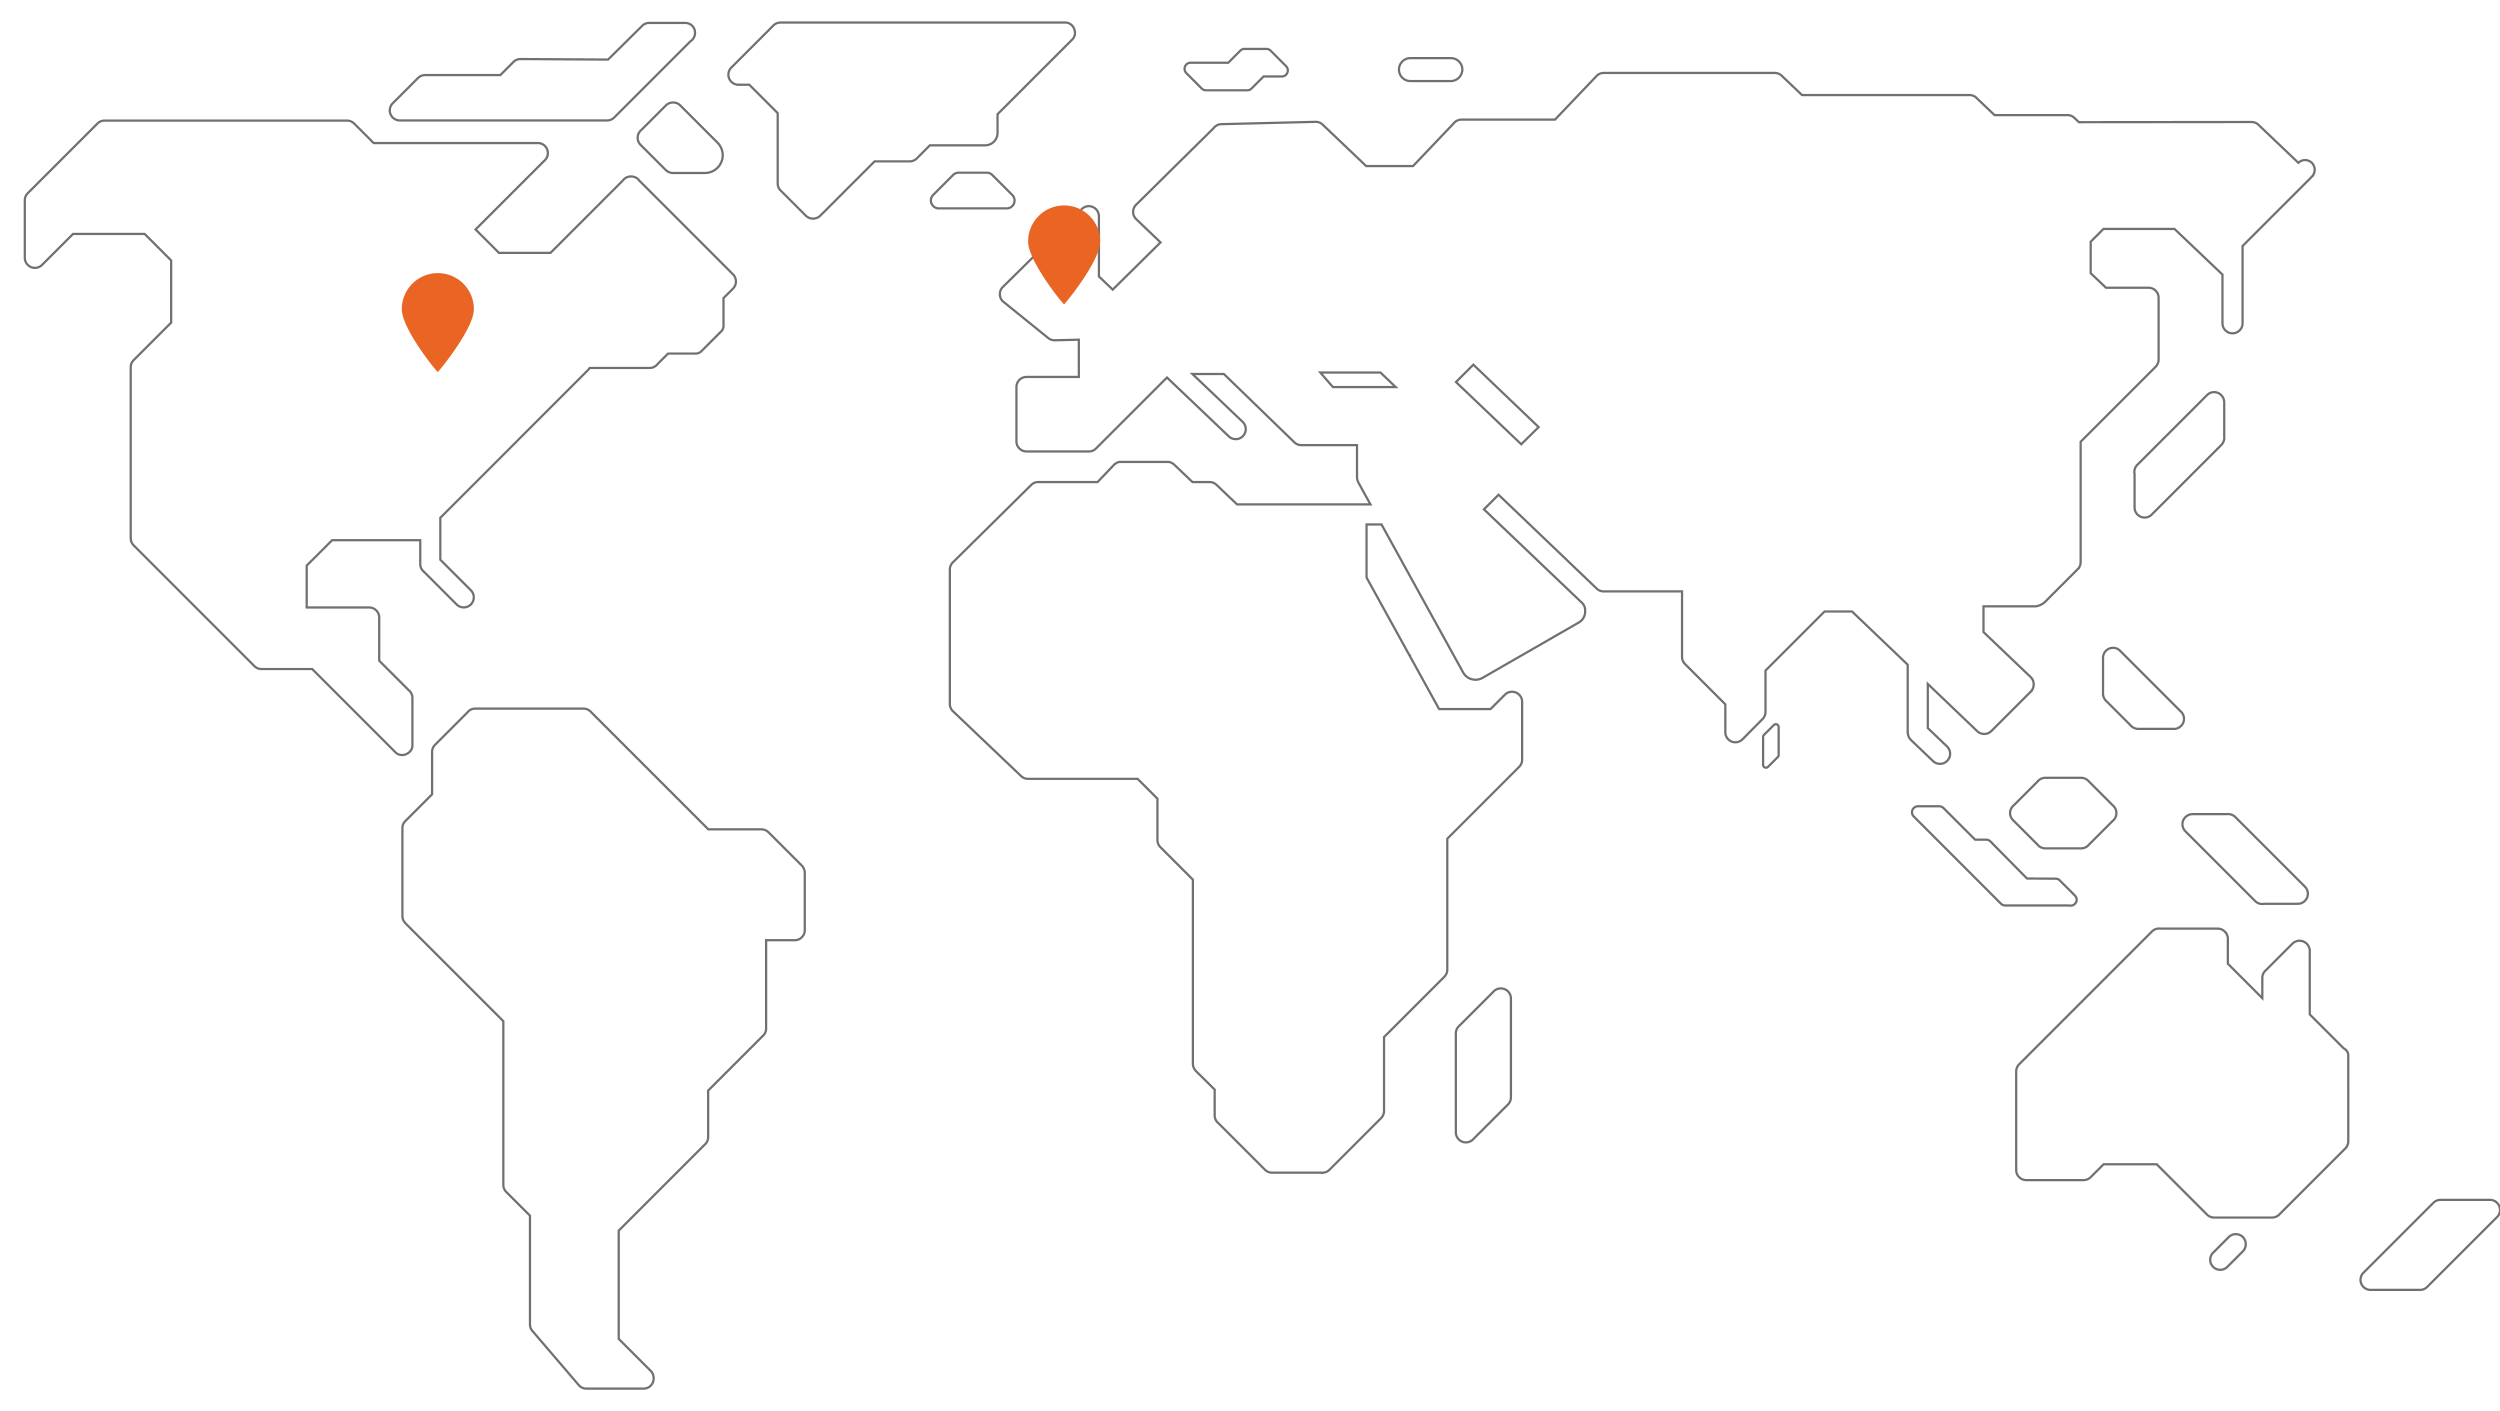 <svg xmlns="http://www.w3.org/2000/svg" xmlns:xlink="http://www.w3.org/1999/xlink" width="1109.697" height="626.377" viewBox="0 0 1109.697 626.377">
  <defs>
    <clipPath id="clip-path">
      <rect id="Rectangle_253" data-name="Rectangle 253" width="1109.697" height="626.377" transform="translate(-11 -10)" fill="none"/>
    </clipPath>
  </defs>
  <g id="Group_392" data-name="Group 392" transform="translate(-405.151 -1499.812)">
    <g id="Group_324" data-name="Group 324" transform="translate(416.151 1509.812)" clip-path="url(#clip-path)">
      <path id="Path_293" data-name="Path 293" d="M2242.259,1023.9v-14.444a3.435,3.435,0,0,0-1.454-2.832,6.36,6.36,0,0,0-.551-.338L2225.168,991.2V963.118a4.555,4.555,0,0,0-4.375-4.605c-.025,0-.049,0-.074,0a4.443,4.443,0,0,0-3.244,1.3l-7.023,7.023-.034.037-4.713,4.713a4.489,4.489,0,0,0-1.593,3.41v9.011l-15.3-15.3V957.743c0-.035,0-.068,0-.1s0-.085,0-.129a4.338,4.338,0,0,0-1.238-2.941c-.031-.034-.064-.066-.1-.1s-.065-.065-.1-.1a4.337,4.337,0,0,0-2.942-1.238c-.044,0-.085,0-.128,0s-.068-.005-.1-.005h-25.249c-.033,0-.065,0-.1.005a4.719,4.719,0,0,0-.579-.038,4.456,4.456,0,0,0-3.152,1.306l-19.733,19.733-.007.008-39.221,39.221a4.443,4.443,0,0,0-1.3,3.163v43.775a4.476,4.476,0,0,0,4.458,4.458h25.449a4.456,4.456,0,0,0,3.152-1.306l5.718-5.718h23.6l22.343,22.343a4.441,4.441,0,0,0,3.263,1.3c.036,0,.07.006.105.006h25.4l.034,0a4.444,4.444,0,0,0,3.19-1.3l29.384-29.383a4.458,4.458,0,0,0,1.242-2.434,1.509,1.509,0,0,0,.063-.412v-23.738q0-.111,0-.223" transform="translate(-1210.916 -550.936)" fill="none" stroke="#707070" stroke-width="1"/>
      <path id="Path_294" data-name="Path 294" d="M574.392,791.27l-14.664-14.664a4.458,4.458,0,0,0-3.152-1.306l-.079,0-.062,0H533.016l-52.3-52.3a4.442,4.442,0,0,0-3.236-1.3c-.027,0-.054,0-.081,0H429.577l-.04,0c-.129,0-.258.007-.387.02-.061.006-.12.016-.179.024s-.116.016-.174.027a4.449,4.449,0,0,0-2.722,1.633L411.7,737.778a4.444,4.444,0,0,0-1.3,3.218c0,.015,0,.03,0,.045v18.7l-11.876,11.876a4.444,4.444,0,0,0-1.3,3.222c0,.017,0,.034,0,.052v20.886h0v18a4.454,4.454,0,0,0,1.208,3.045,5.662,5.662,0,0,0,.387.433l43.2,43.2V933.11a4.441,4.441,0,0,0,1.422,3.258l10.406,10.406V995c0,.009,0,.017,0,.026s0,.024,0,.036a4.458,4.458,0,0,0,1.306,3.152l20.345,23.776,0,0a4.445,4.445,0,0,0,3.384,1.56h25.4a4.458,4.458,0,0,0,4.458-4.542c0-.022,0-.042,0-.063a4.444,4.444,0,0,0-1.3-3.263l-14.2-14.2V953.429l37.9-37.9c.04-.04.074-.083.112-.124a4.446,4.446,0,0,0,1.687-3.488V891.243l24-24a4.446,4.446,0,0,0,1.728-3.519V824.51h12.7l.042,0,.042,0c.06,0,.117-.009.176-.013.083,0,.167-.008.249-.018.044-.005.088-.014.132-.02a4.455,4.455,0,0,0,3.817-4.49c0-.007,0-.013,0-.02s0-.03,0-.044V794.655a4.434,4.434,0,0,0-.249-1.459,4.686,4.686,0,0,0-1.161-1.926" transform="translate(-229.603 -417.172)" fill="none" stroke="#707070" stroke-width="1"/>
      <path id="Path_295" data-name="Path 295" d="M164.689,383.687c2.751,2.585,7.638.214,7.375-3.514V359.436a4.5,4.5,0,0,0-1.725-3.521L157.322,342.9V323.734c0-.014,0-.027,0-.041s0-.028,0-.042c0-.06-.009-.118-.012-.177-.005-.083-.008-.166-.018-.248-.005-.044-.014-.087-.02-.131a4.455,4.455,0,0,0-4.49-3.817h-.02l-.045,0H125.133V300.7L136.44,289.4h39.1v10.565a4.448,4.448,0,0,0,1.673,3.48l14.364,14.364a4.458,4.458,0,1,0,6.3-6.3l-13.426-13.426V279.427c.1-.08.189-.162.279-.252l33.921-33.921c.051-.051.095-.105.142-.157l31.3-31.3a4.452,4.452,0,0,0,.652-.836h26.609A4.447,4.447,0,0,0,280.9,211.2l4.637-4.637h12.048a3.5,3.5,0,0,0,2.475-.8c.024-.019.045-.041.068-.061.058-.051.117-.1.173-.156l.011-.011h0l8.586-8.586a3.521,3.521,0,0,0,.861-1.08c.013-.024.023-.049.035-.074.032-.065.063-.129.091-.2a3.525,3.525,0,0,0,.265-1.713V182.164c.008-.074.009-.148.013-.222l4.209-4.21a4.519,4.519,0,0,0-.019-6.341l-8.216-8.216,0,0-33.346-33.346a4.473,4.473,0,0,0-.555-.652A4.309,4.309,0,0,0,269.724,128a4.448,4.448,0,0,0-3.874,1.311,4.3,4.3,0,0,0-.331.391l-32.165,32.164H210.467l-10.379-10.379,30.434-30.434a4.445,4.445,0,0,0,1.635-3.1c0-.024,0-.049,0-.073.006-.1.015-.193.015-.292,0-.012,0-.023,0-.035a4.444,4.444,0,0,0-1.364-3.213,4.341,4.341,0,0,0-2.99-1.205c-.035,0-.068-.005-.1-.005H154.862l-8.674-8.674a4.444,4.444,0,0,0-3.176-1.3H35.436l-.053,0a4.443,4.443,0,0,0-3.128,1.3L1.308,135.4a4.442,4.442,0,0,0-1.3,3.236c0,.027,0,.052,0,.078v25.4a4.489,4.489,0,0,0,7.61,3.152l13.8-13.8H53.2l11.777,11.777v27.584L48.326,209.484a4.443,4.443,0,0,0-1.3,3.182c0,.009,0,.019,0,.028V288.5c0,.006,0,.012,0,.018a4.444,4.444,0,0,0,1.3,3.172L101.932,345.3a4.442,4.442,0,0,0,3.233,1.3c.026,0,.051,0,.077,0h22.34l36.87,36.87c.076.074.156.144.236.214" transform="translate(0 -59.627)" fill="none" stroke="#707070" stroke-width="1"/>
      <path id="Path_296" data-name="Path 296" d="M1577.76,93a4.308,4.308,0,0,0-6.064-.1L1553.978,76.03a4.444,4.444,0,0,0-3.092-1.227h0l-76.592.073-2-1.906a4.44,4.44,0,0,0-3.137-1.225l-.049,0h-32.256l-7.8-7.424a4.442,4.442,0,0,0-2.937-1.473c-.048,0-.095,0-.143-.007-.081,0-.161-.012-.243-.012h-74.357l-9.021-8.59a4.442,4.442,0,0,0-3.106-1.227H1263.4a4.44,4.44,0,0,0-3.231,1.382l-18.424,19.346h-41.508a4.448,4.448,0,0,0-3.493,1.693l-18.026,18.928h-20.779L1138.6,75.949a4.44,4.44,0,0,0-3.091-1.228h-.005l-41.854,1.033a4.444,4.444,0,0,0-3.448,1.78l-34.416,34a4.443,4.443,0,0,0-1.305,3.171c0,.136.007.273.019.408h0a4.436,4.436,0,0,0,1.363,2.822l10.784,10.309c-.038.035-.078.067-.114.1L1045.43,149.2l-6.131-5.836V116.74a4.544,4.544,0,0,0-4.394-4.588,4.439,4.439,0,0,0-3.118,1.216L996.681,148a4.485,4.485,0,0,0-.056,6.382l20.054,16.21,0,0a4.431,4.431,0,0,0,3.027,1.094l10.672-.262v16.54h-23.088c-.02,0-.039,0-.059,0l-.089,0a4.455,4.455,0,0,0-4.407,3.819c-.007.045-.015.089-.02.134-.01.083-.013.167-.018.251,0,.057-.011.114-.012.171,0,.014,0,.028,0,.042s0,.028,0,.042v24.149a4.492,4.492,0,0,0,4.458,4.458h27.608l.04,0a4.441,4.441,0,0,0,3.194-1.3l31.518-31.518,27.242,25.935a4.458,4.458,0,1,0,6.3-6.3L1080.8,186.655h13.969L1126,216.928a4.429,4.429,0,0,0,1.795,1.091,4.5,4.5,0,0,0,1.366.215h24.7V232.4a4.444,4.444,0,0,0,.228,1.4,6,6,0,0,0,.52,1.284l5.207,9.442H1100.6l-9.122-8.683a4.442,4.442,0,0,0-3.212-1.225l-.055,0h-7.378l-8.1-7.713a4.447,4.447,0,0,0-1.131-.781,3.189,3.189,0,0,0-1.6-.447h-21.268a3.046,3.046,0,0,0-1.633.491,4.429,4.429,0,0,0-1.2.892l-7.2,7.558h-26.3c-.029,0-.057,0-.086,0a4.3,4.3,0,0,0-3.025,1.239L974.435,270.29a4.443,4.443,0,0,0-1.306,3.151v59.647c0,.006,0,.011,0,.017a4.436,4.436,0,0,0,1.382,3.23l30.164,28.716a4.441,4.441,0,0,0,3.188,1.3l.034,0h48.562l8.812,8.812v18.257c0,.014,0,.027,0,.041a4.441,4.441,0,0,0,1.3,3.2l14.431,14.431v81.614a4.861,4.861,0,0,0,1.534,3.531l8.14,8.045v11.46a4.447,4.447,0,0,0,1.668,3.475L1113,539.868a4.45,4.45,0,0,0,2.724,1.276l.108.009c.1.007.2.015.3.015.03,0,.059,0,.09,0h22.283c.051,0,.1-.006.15-.008.092,0,.183-.005.275-.014.124-.012.245-.031.365-.053l.053-.008a4.442,4.442,0,0,0,2.465-1.393l22.739-22.739a4.562,4.562,0,0,0,1.306-3.169V480.962l26.771-26.772a4.443,4.443,0,0,0,1.3-3.177c0-.008,0-.016,0-.024V392.932l31.921-31.921a4.445,4.445,0,0,0,1.293-3.422c0-.084.012-.168.012-.254V332.115a4.489,4.489,0,0,0-7.61-3.152l-6.428,6.428H1190.3l-12.914-23.414v-.305h-.168l-19.127-34.68V253.441h6.643l36.3,65.821a6.292,6.292,0,0,0,8.389,2.359l42.919-24.682a5.558,5.558,0,0,0,2.777-5.131,4.5,4.5,0,0,0-1.3-3.487L1210.2,246.733l6.483-6.484,43.5,41.591a4.466,4.466,0,0,0,3.2,1.318h34.754v29.016c0,.008,0,.016,0,.024a4.442,4.442,0,0,0,1.3,3.177l17.909,17.909V345.67a4.458,4.458,0,0,0,7.61,3.152l8.774-8.875q.161-.148.307-.311l.06-.061v-.006a4.436,4.436,0,0,0,1.08-2.9V318.277c.03-.028.061-.053.09-.082l26.119-26.119h12.211l11.027,10.542.006.006,13.672,13.071v29.861a4.531,4.531,0,0,0,.025.468,5.131,5.131,0,0,0,1.561,3.221l9.685,9.259a4.5,4.5,0,0,0,6.347-6.372l-8.7-8.3V324.22l21.854,20.892a4.515,4.515,0,0,0,6.363.014l17.437-17.437a4.361,4.361,0,0,0,1.008-1.576,4.517,4.517,0,0,0-.97-4.915l-20.971-20V289.787h23.2a7.893,7.893,0,0,0,3.976-1.842l14.656-14.656a4.394,4.394,0,0,0,1.287-3.108c0-.032,0-.062,0-.093s0-.046,0-.07V216.733l33.319-33.319a4.574,4.574,0,0,0,1.29-3.293v-27.3a4.467,4.467,0,0,0-4.459-4.458h-18.908l-6.784-6.458V127.947l5.686-5.685h31.516l21.3,20.277v21.6a4.458,4.458,0,0,0,8.917,0v-23.51h0v-10.8l30.688-30.688A4.387,4.387,0,0,0,1577.76,93m-434.591,99.463-5.6-6.456h26.7l6.781,6.456Zm83.593,25.385-28.972-27.623,7.713-7.713,28.981,27.707Z" transform="translate(-562.51 -30.642)" fill="none" stroke="#707070" stroke-width="1"/>
      <path id="Path_297" data-name="Path 297" d="M1450.2,47.641h17.971a5.207,5.207,0,0,0,5.264-5,5.1,5.1,0,0,0-5.1-5.191H1450.2a5.1,5.1,0,0,0,0,10.192" transform="translate(-835.331 -21.649)" fill="none" stroke="#707070" stroke-width="1"/>
      <path id="Path_298" data-name="Path 298" d="M384,39.886a4.455,4.455,0,0,0,1.257,2.525,4.5,4.5,0,0,0,3.152,1.306H480.4a4.442,4.442,0,0,0,3.166-1.305l33.8-33.8a4.417,4.417,0,0,0,2.089-3.642c0-.053,0-.1-.005-.156A4.3,4.3,0,0,0,515.076.434c-.027,0-.052,0-.079,0H499.128c-.028,0-.056,0-.084,0a4.294,4.294,0,0,0-3.009,1.239l-15.2,15.02-38.8-.236h-.062c-.076,0-.151.008-.226.011-.056,0-.111,0-.167.008a4.442,4.442,0,0,0-2.949,1.495l-5.607,5.607H399.69a4.444,4.444,0,0,0-3.213,1.3L385.256,36.107A4.461,4.461,0,0,0,384,39.886" transform="translate(-221.939 -0.25)" fill="none" stroke="#707070" stroke-width="1"/>
      <path id="Path_299" data-name="Path 299" d="M2057.493,867.852c.022-.022.042-.046.063-.068a2.557,2.557,0,0,0,0-3.685c-.011-.011-.02-.024-.032-.035l-6.68-6.68c-.012-.012-.025-.022-.038-.034a2.557,2.557,0,0,0-1.788-.745l-12.723-.077L2020.068,840.1l0,0-.022-.023c-.033-.032-.067-.06-.1-.09s-.049-.046-.074-.067A2.643,2.643,0,0,0,2018,839.3h-4.72l-14.02-14.02-.012-.011a2.646,2.646,0,0,0-1.9-.8h-9.448c-.087,0-.174,0-.262.013-.039,0-.077.011-.116.017s-.094.012-.141.021-.087.021-.131.032-.081.019-.121.031-.083.029-.125.044-.081.027-.12.043-.076.036-.114.053-.082.037-.121.058-.071.042-.107.063-.078.045-.115.07-.077.056-.115.084-.063.045-.094.07a2.616,2.616,0,0,0-.195.176c-.062.062-.121.127-.176.195-.024.029-.044.06-.067.09s-.06.078-.087.119-.046.075-.068.113-.045.073-.065.11-.038.078-.057.118-.038.077-.054.117-.029.078-.043.117-.031.085-.044.128-.021.078-.03.118-.024.089-.033.134-.014.091-.021.137-.013.079-.017.12c-.008.084-.013.17-.013.254v.016q0,.127.013.252c0,.041.011.08.017.119s.012.092.021.137.021.089.032.133.019.079.031.119.029.085.044.127.027.079.043.119.035.077.054.115.037.081.058.12.043.072.064.108.044.077.069.114.057.077.085.116.045.063.07.093a2.485,2.485,0,0,0,.176.195l6.807,6.808,25.1,25.1,6.808,6.807.005.005a2.647,2.647,0,0,0,1.883.784h28.455a2.63,2.63,0,0,0,2.412-.654" transform="translate(-1147.553 -476.578)" fill="none" stroke="#707070" stroke-width="1"/>
      <path id="Path_300" data-name="Path 300" d="M823.929,60.2l5.693-5.693h24.347l.046,0h.018A5.514,5.514,0,0,0,859.649,49V40.7L892.732,7.618c2.812-2.631.695-7.739-3.153-7.611H763.3c-.084,0-.167.008-.25.013-.062,0-.125,0-.187.01A4.44,4.44,0,0,0,760.1,1.368l-18.54,18.54a4.48,4.48,0,0,0,3.084,7.715h4.819l12.606,12.606V71.446a4.446,4.446,0,0,0,1.589,3.41l10.833,10.833a4.589,4.589,0,0,0,6.454.068l24.129-24.129H820.6a4.442,4.442,0,0,0,3.016-1.127c.109-.094.214-.192.314-.295" transform="translate(-427.861 -0.004)" fill="none" stroke="#707070" stroke-width="1"/>
      <path id="Path_301" data-name="Path 301" d="M660.446,84.131a4.444,4.444,0,0,0-3.206,1.3l-10.83,10.83a4.491,4.491,0,0,0-.392,6.7c.049.049.1.092.154.139l10.944,10.945A4.691,4.691,0,0,0,660,115.394h.017c.124.011.247.018.37.019.026,0,.052,0,.078,0H674.58a7.88,7.88,0,0,0,5.572-13.452l-7.647-7.647-.012-.011-8.873-8.873a4.442,4.442,0,0,0-3.174-1.3" transform="translate(-372.661 -48.633)" fill="none" stroke="#707070" stroke-width="1"/>
      <path id="Path_302" data-name="Path 302" d="M2271.084,840.339l30.947,30.947a4.454,4.454,0,0,0,4.053,1.212h14.875c.147,0,.294-.008.44-.022.067-.007.131-.019.2-.028s.157-.021.235-.036.147-.035.221-.054.135-.032.2-.052.141-.049.211-.074.135-.047.2-.074.129-.059.193-.089.136-.062.2-.1.121-.07.181-.106.13-.076.193-.118.129-.094.193-.142.106-.076.157-.118c.114-.093.223-.192.327-.3h0a4.329,4.329,0,0,0,.3-.327c.042-.051.079-.1.118-.157s.1-.127.142-.193.079-.129.117-.193.074-.119.107-.181.066-.135.1-.2.062-.127.089-.192.05-.134.074-.2.052-.139.074-.211.035-.135.052-.2.039-.146.054-.22.024-.157.036-.236.021-.13.028-.2a4.527,4.527,0,0,0,0-.88c-.006-.066-.019-.13-.028-.2s-.021-.157-.036-.235-.035-.148-.054-.222-.032-.135-.052-.2-.049-.142-.074-.212-.046-.134-.073-.2-.059-.129-.09-.194-.062-.135-.1-.2-.071-.121-.108-.181-.075-.13-.117-.193-.094-.129-.142-.193-.076-.106-.118-.157a4.378,4.378,0,0,0-.3-.327l-30.842-30.843c-.006-.006-.013-.011-.019-.017a4.459,4.459,0,0,0-1.848-1.126,4.642,4.642,0,0,0-1.929-.2h-15.114a4.682,4.682,0,0,0-2.061.481l-.079.036-.04.022a4.276,4.276,0,0,0-1.035.734c-.024.023-.043.048-.066.071a4.346,4.346,0,0,0-1.324,3.031,4.443,4.443,0,0,0,1.308,3.236l.023.026" transform="translate(-1312.013 -481.324)" fill="none" stroke="#707070" stroke-width="1"/>
      <path id="Path_303" data-name="Path 303" d="M2258.581,391.358c-.012-.026-.023-.053-.036-.079s-.016-.027-.022-.04a4.283,4.283,0,0,0-.734-1.035c-.023-.024-.048-.043-.071-.066a4.349,4.349,0,0,0-3.031-1.325,4.444,4.444,0,0,0-3.236,1.308l-.026.024-30.947,30.947a4.453,4.453,0,0,0-1.212,4.053v14.874c0,.147.008.294.022.44.007.066.019.131.029.2s.02.157.035.235.035.147.054.22.032.136.052.2.049.141.073.211.046.135.074.2.059.129.089.193.062.136.1.2.071.121.107.181.075.13.117.194.094.129.142.193.075.106.117.157c.093.113.191.223.3.327h0a4.351,4.351,0,0,0,.326.295c.051.042.1.078.157.118s.126.1.193.142.129.078.194.117.119.073.18.107.135.066.2.1.127.062.192.089.134.049.2.073.139.052.211.074.135.035.2.052.146.039.221.054.156.025.235.036.13.022.2.028a4.443,4.443,0,0,0,.88,0c.066-.006.13-.019.2-.028s.157-.02.236-.036.147-.035.221-.054.135-.032.2-.052.142-.049.212-.074.134-.046.2-.073.129-.06.194-.09.135-.062.2-.1.121-.071.181-.107.13-.075.192-.117.129-.094.193-.142.106-.076.157-.118q.171-.14.327-.3l30.842-30.842.017-.019a4.453,4.453,0,0,0,1.126-1.848,4.643,4.643,0,0,0,.2-1.929V393.418a4.681,4.681,0,0,0-.481-2.06" transform="translate(-1282.776 -224.752)" fill="none" stroke="#707070" stroke-width="1"/>
      <path id="Path_304" data-name="Path 304" d="M2123.324,796.022a4.443,4.443,0,0,0-2.94-1.5c-.038,0-.077,0-.115-.006-.1-.006-.2-.015-.295-.015h-15.437a4.471,4.471,0,0,0-1.743.2c-.033.01-.065.024-.1.035-.086.03-.173.059-.258.094a4.472,4.472,0,0,0-1.776,1.3l-10.528,10.528c-.016.013-.03.028-.046.041-.091.074-.181.149-.267.232-.01.01-.019.02-.028.03-.052.051-.1.106-.149.16s-.113.119-.164.182-.113.145-.167.219c-.036.049-.073.1-.106.146-.06.089-.114.18-.167.273-.021.036-.042.072-.062.109-.057.106-.108.216-.157.327l-.027.062a4.419,4.419,0,0,0,1.092,4.98l10.877,10.878a4.443,4.443,0,0,0,2.94,1.5c.039,0,.077,0,.116.006.1.007.2.015.295.015h15.437a4.476,4.476,0,0,0,1.743-.2c.033-.01.065-.023.1-.034.086-.03.173-.059.257-.094a4.471,4.471,0,0,0,1.776-1.3l10.528-10.529c.017-.013.032-.03.049-.043.09-.073.179-.148.265-.23.01-.009.018-.02.028-.03.053-.051.1-.107.151-.161s.112-.118.163-.18.113-.146.167-.22c.035-.049.072-.1.105-.146.06-.089.114-.181.167-.274.021-.036.042-.071.061-.108.057-.106.109-.216.158-.327l.026-.061a4.417,4.417,0,0,0-1.09-4.979Z" transform="translate(-1207.21 -459.245)" fill="none" stroke="#707070" stroke-width="1"/>
      <path id="Path_305" data-name="Path 305" d="M2199.782,693.25c.031.016.063.03.093.045.082.04.164.08.249.115a4.463,4.463,0,0,0,2.175.336h14.889a4.475,4.475,0,0,0,3.358-7.881l-26.7-26.7c-.017-.017-.037-.032-.054-.049a4.35,4.35,0,0,0-3.045-1.338,4.458,4.458,0,0,0-4.542,4.458v15.559a4.439,4.439,0,0,0,1.016,3.142c.024.03.052.057.077.086.065.074.127.149.2.219l.015.015h0l10.9,10.9a4.471,4.471,0,0,0,1.371,1.093" transform="translate(-1263.713 -380.224)" fill="none" stroke="#707070" stroke-width="1"/>
      <path id="Path_306" data-name="Path 306" d="M986.773,173.793a3.426,3.426,0,0,0,2.441-.951,3.511,3.511,0,0,0,.047-5.012l-8.665-8.666a3.525,3.525,0,0,0-2.655-1.2H965.8a3.6,3.6,0,0,0-3.051,1.28l-8.292,8.292a3.525,3.525,0,0,0,2.519,6.259h29.741l.058,0" transform="translate(-550.947 -91.304)" fill="none" stroke="#707070" stroke-width="1"/>
      <path id="Path_307" data-name="Path 307" d="M1227.517,45.183a2.707,2.707,0,0,0,1.791.916l.071,0c.06,0,.119.009.18.009h9.406a2.756,2.756,0,0,0,.422,0h8.2a2.734,2.734,0,0,0,1.062-.12l.06-.021c.053-.018.1-.036.157-.057a2.718,2.718,0,0,0,1.082-.792l5.145-5.145h8l.045,0a2.65,2.65,0,0,0,1.889-.735,2.717,2.717,0,0,0,.036-3.877l-6.7-6.7a2.705,2.705,0,0,0-1.791-.916c-.024,0-.047,0-.071,0-.06,0-.119-.009-.18-.009h-9.406a2.733,2.733,0,0,0-1.062.12l-.059.021c-.053.018-.105.036-.157.057a2.72,2.72,0,0,0-1.082.792l-5.145,5.145h-16.619l-.045,0a2.648,2.648,0,0,0-1.889.735,2.717,2.717,0,0,0-.036,3.877Z" transform="translate(-705.222 -16.025)" fill="none" stroke="#707070" stroke-width="1"/>
      <path id="Path_308" data-name="Path 308" d="M1525.951,1016.1a4.575,4.575,0,0,0-1.833.146,4.455,4.455,0,0,0-1.892,1.122L1506.7,1032.9a4.418,4.418,0,0,0-1.3,3.207c0,.027,0,.054,0,.081v43.766c0,.024,0,.049,0,.073,0,.062.005.122.009.183.006.1.014.208.027.31.007.052.015.1.024.157q.027.165.065.325c.012.049.024.1.037.145.03.106.063.211.1.314.018.05.035.1.055.15.038.1.081.188.126.28.027.055.05.11.079.164.044.083.095.162.144.242a4.287,4.287,0,0,0,.243.354c.04.052.077.106.119.156.055.066.115.129.175.193s.1.108.156.16.113.105.172.156.149.125.227.184c.047.035.092.072.141.105a4.4,4.4,0,0,0,.589.347c.06.03.121.061.182.087s.124.05.186.074.127.048.191.07.122.038.184.056.145.039.218.056c.056.013.112.026.168.037.1.019.2.033.3.046.034,0,.067.01.1.014.137.013.273.02.41.021h.03c.028,0,.056,0,.084,0,.1,0,.2-.006.3-.015l.152-.016c.085-.01.17-.024.255-.039.052-.009.1-.017.156-.029.1-.021.2-.048.3-.076.062-.018.123-.038.184-.058.089-.03.177-.061.264-.1.051-.021.1-.044.149-.067.073-.033.146-.068.217-.1.048-.024.094-.05.141-.077.073-.041.145-.086.217-.132.041-.026.081-.052.121-.079.079-.054.156-.113.232-.173.029-.023.058-.044.086-.068.1-.086.2-.176.3-.272l15.524-15.525a4.361,4.361,0,0,0,1.312-3.217c0-.024,0-.047,0-.071v-43.618c0-.012,0-.023,0-.035a4.463,4.463,0,0,0-3.893-4.534" transform="translate(-870.182 -587.332)" fill="none" stroke="#707070" stroke-width="1"/>
      <path id="Path_309" data-name="Path 309" d="M2518.066,1240.247l-.039-.049q-.1-.129-.22-.253c-.019-.02-.035-.043-.054-.063s-.019-.017-.028-.026l-.036-.04h0c-.054-.054-.112-.1-.168-.152s-.084-.079-.127-.116c-.081-.067-.166-.129-.251-.191-.034-.025-.067-.052-.1-.076-.1-.071-.212-.135-.322-.2-.017-.009-.033-.021-.05-.029a4.454,4.454,0,0,0-2.131-.544h-21.955a4.418,4.418,0,0,0-3.188,1.347c-.02.019-.041.035-.06.054l-30.947,30.947a4.459,4.459,0,0,0,3.153,7.611h21.955a4.36,4.36,0,0,0,3.2-1.347c.018-.017.036-.031.054-.048l30.842-30.843c.008-.008.015-.018.024-.026a4.463,4.463,0,0,0,.452-5.959" transform="translate(-1420.305 -715.913)" fill="none" stroke="#707070" stroke-width="1"/>
      <path id="Path_310" data-name="Path 310" d="M1834.575,738.164l-.03-.007a1.331,1.331,0,0,0-.2-.024c-.013,0-.024,0-.037,0h-.026a1.286,1.286,0,0,0-.156.015c-.027,0-.055,0-.082.008a1.262,1.262,0,0,0-.2.059c-.012,0-.025.006-.036.011a1.259,1.259,0,0,0-.417.276L1829,742.883a1.239,1.239,0,0,0-.342.668v.008a1.23,1.23,0,0,0-.019.188c0,.022-.006.042-.006.064v12.365c0,.036.008.07.01.105s0,.07.01.106a1.236,1.236,0,0,0,.046.177c.008.027.014.055.025.081a1.243,1.243,0,0,0,.114.219c.01.016.023.032.035.048a1.257,1.257,0,0,0,.148.172c.021.021.046.038.07.058a1.179,1.179,0,0,0,.159.113c.013.008.023.019.037.027s.043.019.065.029.056.027.085.038a1.3,1.3,0,0,0,.146.046c.024.006.047.014.071.019a1.276,1.276,0,0,0,.229.023h.009c.013,0,.025,0,.038,0a1.215,1.215,0,0,0,.183-.019c.027,0,.053-.011.08-.018a1.3,1.3,0,0,0,.141-.044c.026-.01.052-.019.078-.031a1.193,1.193,0,0,0,.137-.074c.02-.012.04-.022.059-.035a1.285,1.285,0,0,0,.175-.144l4.386-4.386a1.23,1.23,0,0,0,.368-.9c0-.01,0-.018,0-.027v-12.33a1.263,1.263,0,0,0-.968-1.258" transform="translate(-1057.029 -426.671)" fill="none" stroke="#707070" stroke-width="1"/>
      <path id="Path_311" data-name="Path 311" d="M2307,1275.891l-7.023,7.023a4.458,4.458,0,0,0,6.3,6.3l6.919-6.919a4.555,4.555,0,0,0,.163-6.35,4.458,4.458,0,0,0-6.363-.059" transform="translate(-1328.722 -736.766)" fill="none" stroke="#707070" stroke-width="1"/>
    </g>
    <path id="Path_312" data-name="Path 312" d="M16,0A16,16,0,0,1,32,16c0,8.837-15.713,27.755-16,27.92S0,24.837,0,16A16,16,0,0,1,16,0Z" transform="translate(861.5 1591)" fill="#ea6524"/>
    <path id="Path_313" data-name="Path 313" d="M16,0A16,16,0,0,1,32,16c0,8.837-15.713,27.755-16,27.92S0,24.837,0,16A16,16,0,0,1,16,0Z" transform="translate(583.5 1621.039)" fill="#ea6524"/>
  </g>
</svg>
